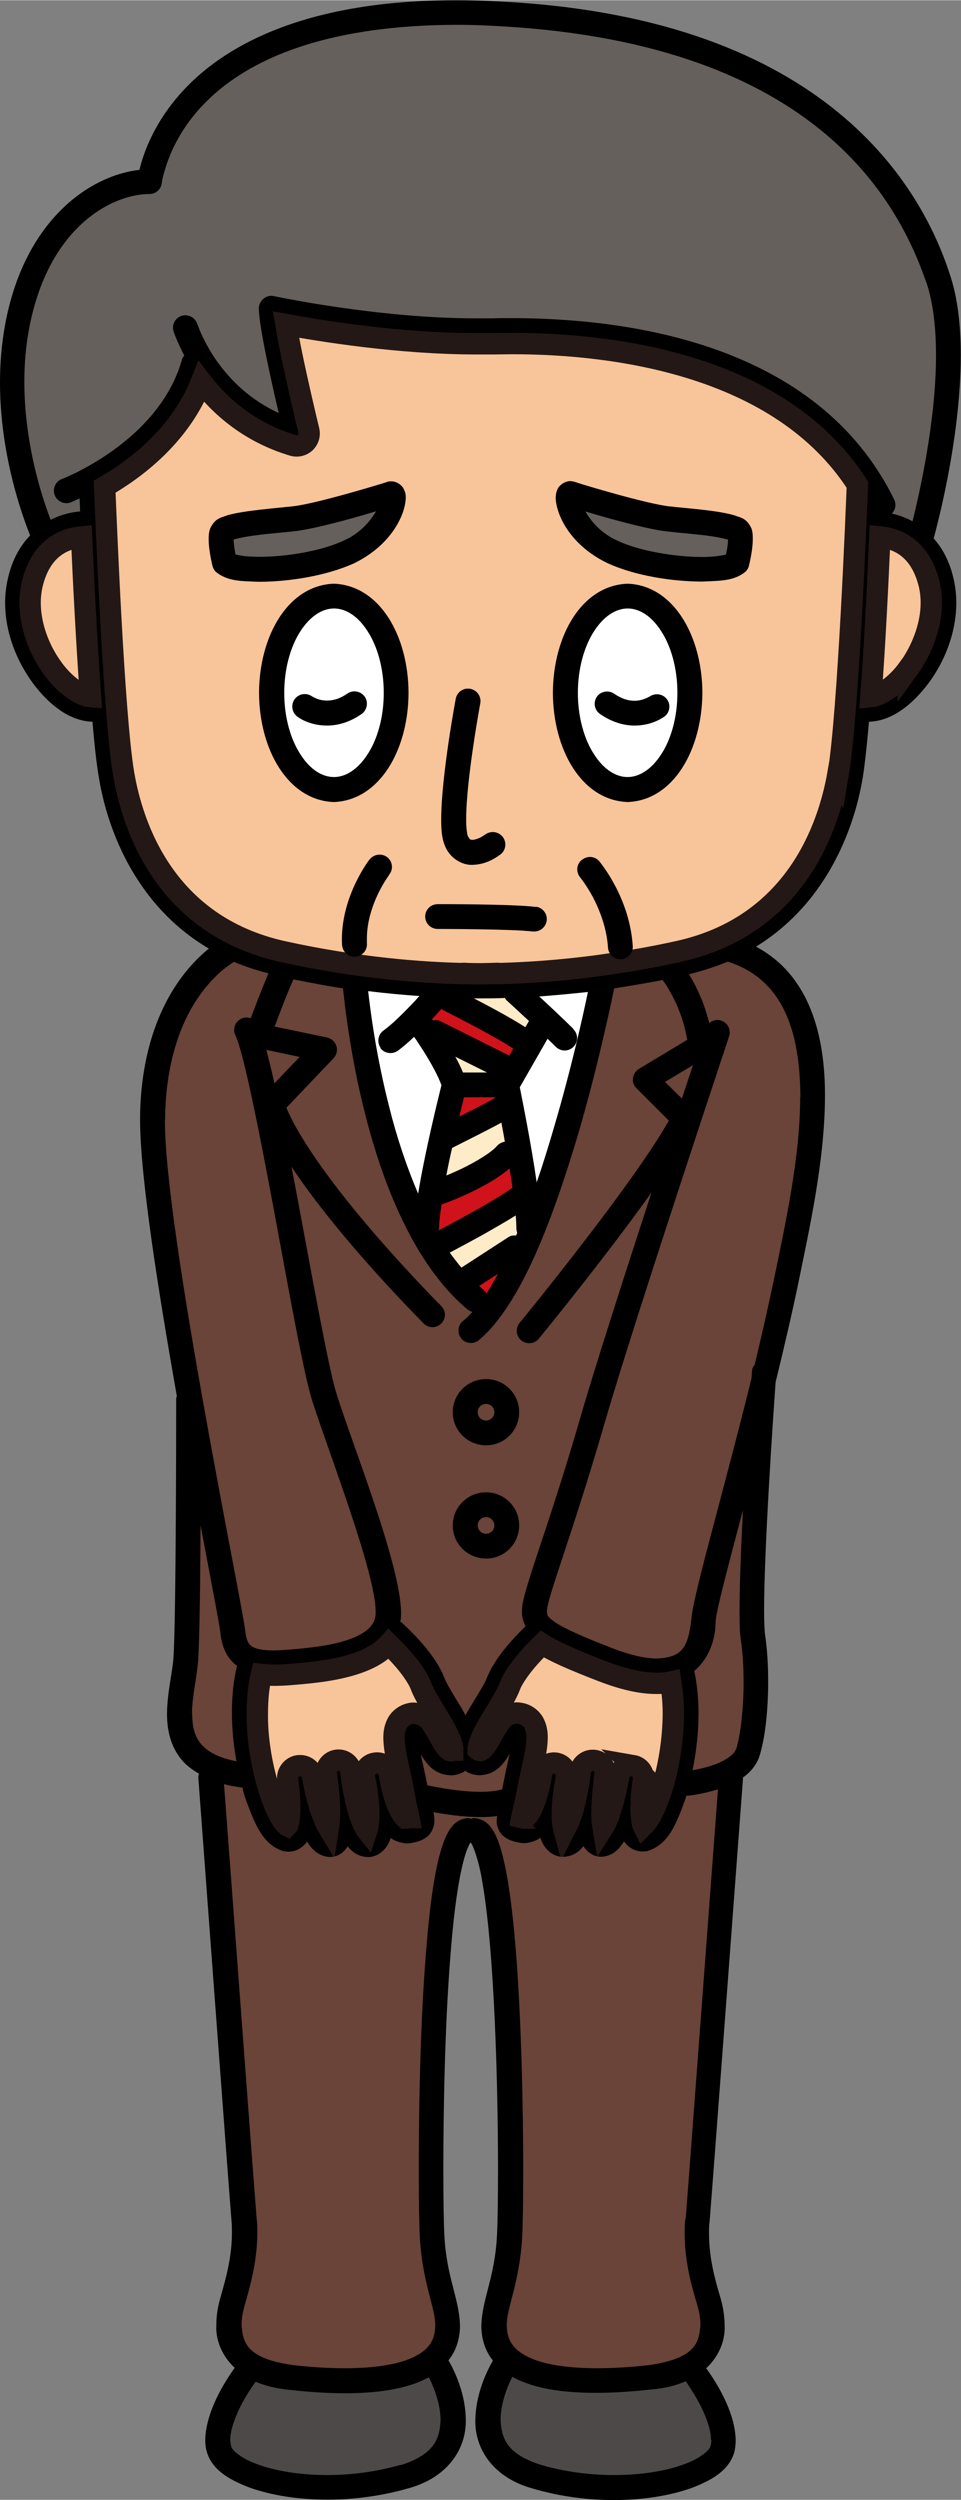<?xml version="1.0" encoding="UTF-8"?>
<svg id="b" data-name="レイヤー 2" xmlns="http://www.w3.org/2000/svg" width="15.87mm" height="41.27mm" viewBox="0 0 45 117">
  <rect x="0" y="0" width="45" height="117" fill="#808080" stroke="none"/>
  <g id="c" data-name="イラスト-02">
    <g>
      <path d="M21.35,0c-6.91,0-10.69,2.03-12.69,4.14-1.44,1.52-1.95,3.04-2.13,3.8-2.35.26-5.42,2.39-6.3,7.3-.16.9-.23,1.79-.23,2.64,0,3.36,1.02,6.19,1.41,7.17-.45.47-.85,1.13-1.05,2.06-.08.36-.12.73-.12,1.09,0,1.41.55,2.75,1.31,3.78.76,1.01,1.71,1.76,2.78,1.79t0,0c.09,1.06.19,1.98.3,2.61.34,2.11,1.54,5.88,5.15,8.01-1.12.9-3.13,3.16-3.22,7.78,0,.07,0,.15,0,.24,0,2.61.84,7.94,1.72,12.92-.02.06-.04.12-.03.17,0,.22,0,10.38-.13,12.1-.04.64-.29,1.61-.3,2.6,0,.73.15,1.54.72,2.2.21.24.48.44.78.61-.03.07-.04.15-.03.23,0,0,1.42,19.13,1.55,20.69.02.19.02.38.02.57,0,1.18-.3,2.18-.52,2.97-.09.3-.21.78-.21,1.33-.04.66.22,1.42.86,2.02-.43.6-1.34,2-1.38,3.36,0,.19.02.39.08.59.26.84,1.04,1.29,2.01,1.66.99.35,2.24.56,3.63.56,1.2,0,2.49-.16,3.76-.52,2-.54,2.76-1.99,2.72-3.23-.01-1.42-.72-2.61-.81-2.77.2-.25.35-.54.44-.87.07-.26.1-.51.1-.75-.03-1.28-.63-2.25-.73-4.21-.03-.5-.05-1.64-.05-3.12,0-2.76.07-6.72.33-9.96.12-1.62.3-3.07.52-4.07.11-.5.23-.89.34-1.11.03-.07.06-.12.08-.14,0,0,0,0,.01,0,0,0,0,0,.01,0,.12.16.39.9.54,1.86.57,3.28.73,9.54.73,13.43,0,1.48-.02,2.62-.05,3.12-.1,1.96-.7,2.93-.73,4.21,0,.24.03.5.1.75.09.33.24.62.44.87-.09.17-.8,1.35-.82,2.77-.04,1.24.72,2.69,2.72,3.23,1.27.37,2.56.53,3.76.53,1.38,0,2.64-.21,3.63-.56.97-.37,1.75-.82,2.01-1.66.05-.2.07-.39.07-.59-.03-1.36-.95-2.76-1.38-3.36.64-.6.9-1.36.86-2.02,0-.55-.12-1.03-.21-1.33-.23-.79-.52-1.79-.52-2.97,0-.19,0-.37.03-.57.13-1.56,1.56-20.68,1.56-20.69,0-.02,0-.04,0-.07.32-.23.6-.53.76-.96.28-.87.42-2.18.42-3.53,0-.74-.04-1.48-.14-2.16-.03-.2-.05-.63-.05-1.18,0-2.86.42-9.02.54-10.68.38-1.56.75-3.13,1.06-4.62.49-2.42,1.24-5.7,1.25-8.73.02-2.88-.73-5.71-3.23-7.03,3.49-2.15,4.66-5.84,5-7.92.1-.63.2-1.55.29-2.61h0c1.07-.03,2.01-.78,2.78-1.79.76-1.02,1.31-2.37,1.31-3.78,0-.36-.04-.73-.12-1.09-.19-.85-.53-1.46-.94-1.92.04-.15,1.27-4.52,1.27-8.58,0-1.33-.13-2.64-.51-3.77C43.05,8.41,38.33.66,22.98.04,22.41.01,21.87,0,21.35,0Z"/>
      <path d="M39.24,36.2c-.43,2.46-1.96,7.1-7.45,8.32-1.3.29-2.52.49-3.65.65h0c-1.97.27-3.62.36-4.75.39-.03,0-.05-.01-.08-.01,0,0-.28.01-.79.02-.52,0-.8-.02-.8-.02-.03,0-.06,0-.08.01-1.78-.04-4.82-.24-8.4-1.03-5.5-1.22-7.03-5.85-7.45-8.32-.47-2.77-.83-12.03-.89-13.44,1.46-.84,3.55-2.41,4.53-4.91.86,1.12,2.22,2.36,4.3,2.98.2.06.42,0,.57-.14.15-.15.21-.36.16-.56,0,0-.29-1.19-.58-2.51-.19-.85-.38-1.8-.49-2.45,1.58.29,5.28.9,8.92.9.27,0,.53,0,.79,0,.3,0,.6-.01.92-.01,4.75,0,12.53,1,16.13,6.61-.04.98-.42,10.69-.9,13.54Z" style="fill: #f8c499; stroke: #231815;"/>
      <path d="M29.39,27.31c-2.16.08-3.49,2.45-3.5,5.11.01,2.65,1.34,5.03,3.5,5.11,2.15-.08,3.48-2.45,3.5-5.11-.01-2.66-1.35-5.03-3.5-5.11Z"/>
      <path d="M15.63,27.31c-2.15.08-3.49,2.45-3.5,5.11.01,2.65,1.35,5.03,3.5,5.11,2.15-.08,3.49-2.45,3.5-5.11-.01-2.66-1.34-5.03-3.5-5.11Z"/>
      <path d="M30.96,35.3c-.46.71-1.03,1.06-1.57,1.06-.54,0-1.11-.34-1.57-1.06-.46-.7-.76-1.73-.76-2.88,0-1.15.3-2.18.76-2.89.46-.71,1.03-1.06,1.57-1.06.54,0,1.11.34,1.57,1.06.46.7.76,1.74.76,2.89,0,1.15-.3,2.18-.76,2.88Z" style="fill: #fff;"/>
      <path d="M17.21,35.3c-.46.71-1.03,1.06-1.57,1.06-.55,0-1.11-.34-1.57-1.06-.46-.7-.76-1.73-.76-2.88,0-1.15.3-2.18.76-2.89.46-.71,1.03-1.06,1.57-1.06.54,0,1.11.34,1.57,1.06.46.7.76,1.74.76,2.89,0,1.15-.3,2.18-.76,2.88Z" style="fill: #fff;"/>
      <path d="M2.49,31.3c-.63-.84-1.08-1.99-1.08-3.09,0-.28.03-.56.09-.84.45-1.96,1.8-2.2,2.32-2.25.09,2.05.24,5,.42,7.48-.43-.03-1.18-.51-1.76-1.31Z" style="fill: #f8c499; stroke: #231815;"/>
      <path d="M7.73,52.42c0-.07,0-.14,0-.2.07-2.93.93-4.74,1.75-5.82.41-.54.81-.91,1.1-1.13.15-.11.27-.19.34-.24.01-.01.02-.01.03-.02.5.21,1.04.39,1.62.54-.3.71-.62,1.54-.83,2.1-.14-.05-.3-.05-.44.02-.29.14-.42.48-.28.77.38.78,1.13,4.54,1.82,8.26.7,3.76,1.37,7.54,1.78,8.86.75,2.33,3,8.15,2.97,9.88,0,.08,0,.15-.01.2-.07.49-.54.87-1.4,1.14-.83.27-1.9.36-2.74.43-.24.02-.46.03-.64.03-.55,0-.88-.09-1.02-.2-.14-.1-.25-.26-.3-.73-.15-1.36-3.76-18.7-3.76-23.89Z" style="fill: #6a4339;"/>
      <path d="M17.81,49.04c.11.16.29.24.48.24.12,0,.24-.04.34-.11.23-.17.5-.4.76-.65.13.18.28.42.45.68.34.54.7,1.19.83,1.59-.16.64-.78,3.16-1.09,5.07-.56-1.31-1.02-2.71-1.35-4.04-.62-2.42-.89-4.55-.99-5.44.88.11,1.68.18,2.4.23-.07.07-.13.14-.2.22-.49.52-1.1,1.13-1.48,1.39-.26.19-.32.55-.14.81Z" style="fill: #fff;"/>
      <path d="M24.77,47.78l-.17.29c-.65-.42-1.67-.97-2.41-1.35.04,0,.09,0,.13,0,.07,0,.12,0,.18,0,.06,0,.11,0,.18,0,.27,0,.6,0,.96-.02.02.03.04.07.07.1h0s.49.45,1.05.97Z" style="fill: #feebc8;"/>
      <path d="M26.86,48.16c-.44-.44-1.1-1.06-1.61-1.53.68-.05,1.45-.12,2.28-.21-.25,1.21-.8,3.66-1.58,6.31-.25.86-.52,1.74-.82,2.6-.25-1.76-.66-3.79-.79-4.45l1.3-2.27c.14.14.28.27.39.38.11.11.26.17.41.17s.3-.06.41-.17c.23-.23.23-.6,0-.82Z" style="fill: #fff;"/>
      <path d="M21.61,59.33c-.19-.23-.37-.46-.55-.71.34-.18.92-.49,1.54-.83.54-.31,1.09-.62,1.55-.91.02.24.03.45.03.61,0,.07.02.14.04.21-.02.04-.04.08-.05.12-.13-.01-.26,0-.37.08l-2.19,1.42Z" style="fill: #feebc8;"/>
      <path d="M23.32,59.61c-.18.33-.36.64-.54.92-.03-.04-.06-.09-.1-.13-.08-.07-.16-.15-.24-.22l.88-.57Z" style="fill: #d0121b;"/>
      <path d="M21.68,50.19c-.1-.24-.22-.49-.36-.74l1.49.74h-1.13Z" style="fill: #feebc8;"/>
      <path d="M23.23,51.35c-.24.15-1.06.57-1.72.9.08-.36.16-.67.22-.9h1.5Z" style="fill: #d0121b;"/>
      <path d="M23.48,52.54c.05.28.11.58.16.89-.13.02-.26.08-.36.19-.26.31-1.04.78-1.72,1.1-.24.11-.46.21-.66.29.08-.43.17-.86.27-1.29.23-.12,1.55-.77,2.3-1.18Z" style="fill: #feebc8;"/>
      <path d="M23.86,54.68c.05.31.1.61.14.9-.4.29-1.22.78-1.96,1.19-.6.33-1.16.63-1.5.81,0-.03.02-.06.02-.09,0-.25.04-.65.12-1.13,0,0,.01,0,.02,0h0s2.04-.71,3.16-1.68Z" style="fill: #d0121b;"/>
      <path d="M24.03,49.08l-.18.32-3.22-1.61c-.12-.06-.24-.06-.36-.04-.01-.02-.03-.04-.04-.06.16-.17.31-.33.44-.48.03.02.05.05.08.06,0,0,2.34,1.17,3.28,1.8Z" style="fill: #d0121b;"/>
      <path d="M21.94,61.3c.05.04.11.08.18.1-.15.16-.29.31-.44.42-.25.2-.28.57-.08.82.11.14.28.21.45.21.13,0,.26-.04.37-.13,2.04-1.72,3.52-5.87,4.66-9.67.88-3.02,1.47-5.79,1.68-6.8.72-.11,1.48-.24,2.27-.39.51.71.82,1.48.99,2.08.08.29.13.54.16.72l-2.26,1.36c-.15.09-.25.25-.28.43s.04.36.17.48l1.51,1.51c-.78,1.39-2.42,3.65-3.91,5.58-1.63,2.13-3.08,3.89-3.08,3.89-.2.25-.17.62.08.82.11.09.24.13.37.13.17,0,.34-.07.45-.21h0s3.03-3.69,5.28-6.85c-1.24,3.8-2.62,8.08-3.31,10.46-1.42,4.92-2.57,7.78-2.74,8.87-.01.1-.02.2-.02.31,0,.23.06.46.17.67-.39.38-1.39,1.37-1.8,2.39-.1.29-.48.87-.84,1.47-.06.1-.12.21-.17.31-.06-.1-.11-.21-.17-.31-.36-.59-.73-1.18-.83-1.47-.5-1.27-1.95-2.51-1.97-2.55-.03-.02-.06-.04-.09-.05,0-.03.01-.05.02-.07.02-.13.02-.25.02-.37-.03-2.28-2.3-7.9-3.02-10.23-.36-1.13-1.05-4.98-1.75-8.72-.12-.65-.24-1.28-.36-1.91,2.33,3.51,6.17,7.3,6.19,7.34.11.11.26.17.41.17s.3-.06.41-.17c.23-.23.23-.59,0-.82,0,0-1.54-1.54-3.24-3.52-1.59-1.85-3.32-4.12-4.01-5.76l2.21-2.32c.14-.15.2-.37.13-.57-.06-.2-.23-.35-.44-.4l-2.45-.51c.22-.6.57-1.51.88-2.21.8.16,1.58.31,2.32.42.16,1.43,1.16,11.18,5.89,15.08Z" style="fill: #6a4339;"/>
      <path d="M32.45,49.84c-.15.45-.32.98-.52,1.57l-.79-.78,1.3-.78Z" style="fill: #6a4339;"/>
      <path d="M29.65,82.64c-.32-.05-.62.16-.67.48,0,0-.13.75-.35,1.48-.11.36-.25.72-.39.94h0c-.03-.18-.06-.45-.05-.73,0-.61.08-1.26.12-1.57,0-.02,0-.05,0-.07.01-.07.02-.12.02-.12,0-.01,0-.02,0-.02.04-.32-.19-.6-.5-.64-.31-.04-.61.18-.65.49,0,0-.02.15-.05.37-.05.31-.13.78-.25,1.25-.1.39-.24.78-.37,1.02-.03.06-.07.11-.09.15-.04-.15-.1-.42-.09-.75,0-.5.07-1.04.13-1.38.04-.22.06-.36.06-.36.04-.31-.16-.6-.48-.66-.31-.05-.61.15-.67.45,0,0-.03.16-.07.41-.05.23-.12.53-.22.82-.1.29-.22.57-.34.73-.06.08-.11.13-.14.15-.01,0-.01,0-.01.01h-.02c-.05,0-.1-.01-.14-.02.04-.21.16-.65.27-1.23.15-.89.44-1.78.45-2.51,0-.21-.02-.42-.13-.65-.1-.23-.37-.45-.65-.49,0,0-.08-.02-.17-.02-.49.02-.7.32-.85.52-.22.32-.39.69-.56.94-.18.27-.29.3-.29.3-.01,0-.04,0-.09-.02,0,0-.01,0-.02-.01,0,0,0-.02,0-.03-.02-.18.23-.76.57-1.32.34-.57.72-1.13.92-1.65.14-.38.56-.95.94-1.37.23-.26.44-.46.57-.59.59.37,1.44.74,2.78,1.26.98.38,1.82.58,2.56.58.04,0,.07,0,.11,0,.2,0,.39-.02.57-.06.07.46.12.94.12,1.44,0,1.31-.24,2.68-.59,3.72-.17.52-.37.95-.55,1.24-.09.14-.18.25-.24.3-.01.01-.02.02-.03.03-.02-.04-.04-.1-.05-.19-.04-.18-.05-.42-.05-.67,0-.64.11-1.29.11-1.29,0-.03,0-.06,0-.09,0-.28-.2-.53-.49-.58Z" style="fill: #f8c499; stroke: #231815;"/>
      <path d="M18.88,83.84c.11.58.23,1.02.27,1.23-.04,0-.09.02-.15.02,0,0,0,0,0,0,0,0,0,0-.01-.01-.12-.05-.42-.59-.55-1.1-.07-.23-.12-.46-.15-.63-.04-.23-.07-.37-.07-.38-.07-.31-.36-.51-.67-.45-.31.05-.52.34-.48.66,0,0,.02.17.08.42.05.34.12.85.12,1.32,0,.31-.04.6-.09.75-.2-.25-.44-.97-.56-1.6-.08-.35-.13-.68-.16-.9-.01-.12-.03-.21-.03-.26,0-.01,0-.02,0-.02,0-.01,0-.02,0-.02-.05-.31-.34-.53-.65-.49-.31.04-.54.33-.5.64,0,0,.02.15.05.37.04.35.1.89.1,1.41,0,.28-.02.55-.05.74-.18-.3-.38-.85-.51-1.34-.16-.59-.24-1.08-.24-1.08-.05-.31-.34-.52-.65-.48,0,0-.01,0-.02,0-.29.05-.49.3-.49.58,0,.03,0,.06,0,.09,0,0,0,0,0,.01.01.09.1.69.1,1.28,0,.33-.04.65-.1.82,0,.01,0,.02-.01.03,0,0-.02-.01-.03-.02-.56-.44-1.42-3-1.38-5.27,0-.64.06-1.25.19-1.8.19.02.38.04.59.04.23,0,.47-.01.73-.03.85-.07,1.99-.16,3-.48.6-.19,1.21-.48,1.64-.95.13.13.34.33.57.59.39.42.8.99.94,1.37.2.52.59,1.08.92,1.65.34.55.59,1.14.57,1.32,0,.03,0,.03,0,.04,0,0-.01,0-.02.01-.05.02-.07.02-.09.02,0,0-.03,0-.13-.09-.15-.15-.33-.49-.51-.82-.21-.29-.33-.77-1.06-.85-.07,0-.13,0-.18.02-.27.05-.53.26-.63.49-.11.23-.13.44-.13.65.01.73.29,1.62.45,2.51Z" style="fill: #f8c499; stroke: #231815;"/>
      <path d="M21.07,83.09c.19,0,.38-.04.56-.12.06-.02.1-.06.15-.1.05.03.1.07.15.09.18.08.37.13.56.12.77-.04,1.12-.58,1.37-.99-.09.44-.22.98-.32,1.53,0,.04-.02.08-.02.12-.26.08-.63.12-1.03.12-.58,0-1.21-.08-1.69-.16-.42-.07-.72-.13-.79-.15-.1-.52-.22-1.03-.31-1.45.24.39.6.95,1.37.98Z" style="fill: #6a4339;"/>
      <path d="M14.04,49.45l-1.19,1.25c-.13-.59-.26-1.12-.38-1.57l1.56.33Z" style="fill: #6a4339;"/>
      <path d="M8.99,80.21c0-.8.23-1.7.29-2.52.06-.88.1-3.64.11-6.31.51,2.69.89,4.66.93,5.03.06.63.29,1.2.78,1.55,0,0,0,0,0,0-.17.69-.24,1.44-.24,2.19,0,.77.08,1.54.21,2.28-.88-.17-1.36-.47-1.64-.79-.32-.37-.43-.84-.43-1.44Z" style="fill: #6a4339;"/>
      <path d="M18.77,115.36c-1.16.33-2.34.48-3.44.48-1.26,0-2.41-.19-3.23-.49-.84-.28-1.28-.72-1.28-.88-.02-.08-.03-.17-.04-.28,0-.51.31-1.29.66-1.9.2-.35.39-.63.53-.82.44.19.96.32,1.58.38.89.1,1.77.16,2.6.16,1.25,0,2.38-.13,3.32-.47.21-.08.42-.17.61-.28.06.12.14.28.22.49.17.42.33.99.33,1.52-.04.86-.28,1.6-1.88,2.11Z" style="fill: #4c4948;"/>
      <path d="M33.31,114.19c0,.11-.01.2-.04.29,0,.14-.44.58-1.28.87-.82.3-1.97.49-3.23.49-1.1,0-2.28-.14-3.44-.48-1.6-.51-1.84-1.25-1.88-2.11,0-.53.16-1.1.33-1.52.08-.21.16-.37.22-.49.19.11.4.2.61.28.94.35,2.07.47,3.32.47.83,0,1.71-.06,2.6-.16.63-.05,1.15-.19,1.59-.38.13.19.32.47.52.82.35.61.67,1.39.66,1.9Z" style="fill: #4c4948;"/>
      <path d="M32.09,103.85c-.02.22-.03.45-.03.67,0,1.37.34,2.51.57,3.29.08.26.17.63.17,1.01-.07.78-.18,1.55-2.39,1.87-.86.1-1.7.15-2.47.15-1.16,0-2.19-.13-2.91-.4-.73-.28-1.1-.64-1.24-1.13-.04-.16-.06-.3-.06-.45-.03-.8.6-1.99.72-4.15.03-.54.05-1.69.05-3.18,0-2.79-.08-6.76-.33-10.05-.13-1.65-.3-3.13-.54-4.23-.12-.55-.25-1.01-.43-1.38-.18-.34-.43-.75-1.01-.78-.04,0-.09.02-.13.03-.04,0-.08-.03-.13-.03-.58.03-.83.44-1.01.78-.6,1.25-.87,3.84-1.07,6.87-.19,3.01-.24,6.35-.24,8.79,0,1.49.02,2.64.05,3.18.12,2.16.75,3.35.72,4.15,0,.16-.02.3-.06.45-.13.49-.51.85-1.24,1.13-.72.27-1.75.4-2.91.4-.78,0-1.62-.05-2.47-.15-2.21-.32-2.32-1.09-2.39-1.87,0-.37.09-.74.17-1.01.22-.78.56-1.92.57-3.29,0-.22,0-.44-.03-.67-.12-1.42-1.34-17.86-1.53-20.35.27.07.55.12.86.16.05.2.1.4.17.59.43,1.16.79,2.07,1.73,2.38.1.02.17.03.26.03.39,0,.69-.22.87-.47.21.33.51.69,1.07.72.41-.01.67-.24.83-.5.2.26.49.48.93.5.03,0,.07,0,.12,0,.53-.07.84-.5.95-.85,0-.01,0-.03.01-.04.19.13.42.22.71.25.04,0,.08,0,.13,0,.31-.04.56-.09.82-.27.27-.18.4-.56.39-.8,0-.13-.02-.26-.04-.39.54.1,1.38.23,2.21.23.26,0,.52-.01.77-.05,0,.07-.02.13-.02.2-.02.24.11.62.39.8.26.18.51.22.8.27.07,0,.11,0,.15,0,.29-.03.52-.12.71-.25,0,.01,0,.03.01.04.11.35.42.78.94.85.05,0,.09,0,.13,0,.44-.02.73-.24.93-.5.16.25.42.49.83.5.57-.03.86-.39,1.07-.72.18.25.47.47.87.47.08,0,.16,0,.23-.02.98-.31,1.33-1.23,1.76-2.39.02-.06.04-.13.06-.2,0,0,.02,0,.03,0,.02,0,.04,0,.06,0,.02,0,.66-.07,1.39-.3-.24,3.2-1.4,18.71-1.51,20.09Z" style="fill: #6a4339;"/>
      <path d="M34.45,81.87c-.04.24-.58.6-1.19.78-.31.1-.61.16-.83.2.17-.85.28-1.77.28-2.68,0-.68-.07-1.34-.2-1.97.62-.52.99-1.35,1-2.3.01-.44.57-2.56,1.28-5.23-.09,1.76-.16,3.51-.16,4.72,0,.57.01,1.02.06,1.35.09.6.13,1.3.13,1.99,0,1.26-.15,2.53-.36,3.17Z" style="fill: #6a4339;"/>
      <path d="M37.47,51.34c0,2.84-.72,6.06-1.22,8.49-.27,1.29-.58,2.66-.91,4.03-.07.09-.12.19-.13.31,0,0,0,.12-.02.33-.44,1.8-.91,3.58-1.33,5.18-.8,3.03-1.43,5.32-1.49,6.14-.16,1.36-.49,1.74-1.6,1.8-.53,0-1.25-.15-2.14-.5-1.35-.52-2.18-.9-2.61-1.18-.43-.31-.39-.33-.41-.51,0-.04,0-.09.01-.14.09-.73,1.28-3.81,2.7-8.72,1.42-4.88,5.82-18.06,5.82-18.07.1-.31-.06-.64-.37-.74-.2-.07-.41-.01-.56.12-.15-.62-.43-1.45-.95-2.29.65-.16,1.26-.36,1.82-.59,2.59.83,3.38,3.24,3.4,6.34Z" style="fill: #6a4339;"/>
      <path d="M42.53,31.29c-.58.8-1.32,1.27-1.75,1.31.19-2.48.33-5.43.42-7.48.52.05,1.86.29,2.32,2.25.06.27.09.55.09.84,0,1.09-.46,2.24-1.08,3.09Z" style="fill: #f8c499; stroke: #231815;"/>
      <path d="M43.38,13.21c.32.95.45,2.15.45,3.4,0,3.11-.79,6.53-1.1,7.78-.35-.19-.68-.3-.97-.36.17-.17.22-.43.11-.66-3.63-7.41-12.68-8.48-17.86-8.49-.33,0-.65,0-.95.01-.26,0-.51,0-.77,0-2.31,0-4.67-.26-6.46-.52-1.79-.26-3-.52-3-.52-.17-.04-.35,0-.49.12-.13.11-.22.28-.22.45.01.87.59,3.43.93,4.9-1.31-.6-2.21-1.5-2.81-2.31-.37-.5-.62-.98-.78-1.32-.16-.34-.21-.53-.22-.53-.1-.31-.42-.48-.73-.39-.31.1-.48.42-.38.73,0,.02.16.48.5,1.13-.05.06-.1.13-.12.22-.53,1.88-1.91,3.28-3.2,4.21-.64.46-1.25.8-1.7,1.03-.45.22-.71.32-.71.32-.3.11-.45.45-.34.75.09.23.31.38.55.38.07,0,.14-.01.21-.04h0s.16-.07.41-.18c0,.17.02.38.02.61-.31.02-.83.11-1.38.39-.13-.35-.31-.85-.49-1.47-.37-1.29-.74-3.06-.74-4.98,0-.79.06-1.61.21-2.43.88-4.82,3.89-6.37,5.65-6.37.3,0,.55-.23.58-.53,0,0,0-.08.05-.27.34-1.33,2.01-7.07,13.7-7.12.51,0,1.03.01,1.58.04,14.96.67,19.05,7.91,20.46,12.01Z" style="fill: #65605b;"/>
      <path d="M16.59,26.35c1.71-.84,2.38-2.23,2.41-3.05,0-.12,0-.24-.09-.41-.06-.16-.32-.38-.59-.37-.07,0-.15,0-.23.04-.4.13-3.38,1.03-4.4,1.13-.57.06-1.38.13-2.09.23-.36.05-.68.11-.96.19-.27.11-.56.11-.8.62-.06.18-.07.33-.07.48,0,.58.18,1.25.18,1.27.03.1.08.2.15.27.55.45,1.17.44,2.04.47,1.36,0,3.13-.27,4.45-.87Z"/>
      <path d="M22.76,72.94c.86,0,1.55-.69,1.55-1.55s-.69-1.55-1.55-1.55-1.56.69-1.56,1.55.7,1.55,1.56,1.55ZM22.76,71c.21,0,.39.17.39.39s-.18.39-.39.39-.39-.17-.39-.39.17-.39.39-.39Z"/>
      <path d="M22.76,67.64c.86,0,1.55-.69,1.55-1.55s-.69-1.55-1.55-1.55-1.56.69-1.56,1.55.7,1.55,1.56,1.55ZM22.76,65.7c.21,0,.39.17.39.39,0,.21-.17.39-.39.39-.22,0-.39-.17-.39-.39s.17-.39.39-.39Z"/>
      <path d="M22.08,40.47s.03,0,.05,0c.76-.02,1.26-.47,1.31-.49.25-.2.3-.56.1-.82-.2-.25-.56-.3-.82-.11,0,0-.08.06-.21.13-.13.07-.3.12-.39.12-.1-.02-.09.03-.21-.17-.02-.01-.09-.38-.08-.82,0-1.85.66-5.4.66-5.4.06-.31-.15-.62-.47-.68-.32-.06-.62.15-.68.47h0s-.67,3.56-.68,5.61c0,.53.02.94.21,1.35.24.52.77.81,1.2.81Z"/>
      <path d="M17.31,40.21h0s-1.28,1.63-1.3,3.7c0,.1,0,.21.01.33.03.3.28.53.58.53.02,0,.03,0,.05,0,.32-.03.56-.31.53-.63,0-.07,0-.14,0-.23,0-.78.26-1.54.53-2.1.27-.56.53-.88.52-.89.2-.25.15-.62-.1-.81-.25-.19-.62-.15-.82.11Z"/>
      <path d="M30.4,32.6h0s0,0-.02.01c-.09.05-.34.18-.67.18-.26,0-.57-.07-.95-.33-.26-.18-.63-.12-.81.14-.18.26-.12.63.15.81.56.39,1.13.54,1.6.54h.02c.83,0,1.34-.39,1.39-.42.26-.19.31-.56.12-.81-.19-.26-.56-.31-.82-.12Z"/>
      <path d="M34.39,24.11c-.82-.24-2.19-.32-3.05-.42-1.03-.11-4.07-1.02-4.41-1.14-.02-.01-.13-.04-.22-.04-.28-.01-.54.22-.6.37-.08.17-.08.29-.09.41.03.83.7,2.22,2.41,3.05,1.32.61,3.09.87,4.45.87.87-.04,1.49-.02,2.04-.47.07-.08.13-.17.15-.27,0-.02.18-.68.18-1.26,0-.15,0-.29-.06-.48-.24-.52-.54-.51-.8-.62Z"/>
      <path d="M27.24,40.24c-.25.2-.28.57-.07.82,0,0,.28.34.6.93.31.6.64,1.43.7,2.35.02.31.28.55.58.55.01,0,.02,0,.03,0,.32-.02.57-.3.55-.62-.15-2.29-1.53-3.91-1.56-3.96-.21-.25-.57-.28-.82-.07Z"/>
      <path d="M16.27,32.45c-.39.27-.7.33-.96.33-.22,0-.4-.05-.53-.11-.06-.03-.11-.05-.14-.07-.02-.01-.02-.02-.02-.01-.26-.19-.62-.14-.82.12-.19.26-.14.62.12.82h0c.05.04.56.42,1.39.42h.02c.48,0,1.04-.15,1.6-.54.26-.18.33-.55.15-.81-.18-.26-.55-.33-.81-.15Z"/>
      <path d="M25.1,42.44c-1.13-.14-4.59-.13-4.61-.13-.32,0-.58.26-.58.58s.26.58.58.58h0s3.52,0,4.46.12c.02,0,.05,0,.07,0,.29,0,.54-.22.58-.51.04-.32-.19-.61-.5-.65Z"/>
      <polygon points="27.17 41.06 27.17 41.06 27.17 41.06 27.17 41.06"/>
      <path d="M11.03,25.95c-.04-.21-.09-.51-.09-.71.21-.06.64-.15,1.08-.2.6-.08,1.28-.13,1.8-.19.93-.11,2.71-.6,3.79-.93-.26.45-.74,1.03-1.51,1.37-1.06.5-2.76.77-3.96.76-.38,0-.7-.02-.93-.07-.07-.01-.13-.03-.18-.04Z" style="fill: #65605b;"/>
      <path d="M33.99,25.95c-.21.05-.63.11-1.11.11-1.2,0-2.9-.26-3.96-.76-.77-.34-1.25-.92-1.51-1.37,1.1.33,2.86.82,3.79.93.6.07,1.4.13,2.06.22.32.05.61.1.79.16.01,0,.02,0,.04.01,0,.21-.05.5-.1.71Z" style="fill: #65605b;"/>
    </g>
  </g>
</svg>
